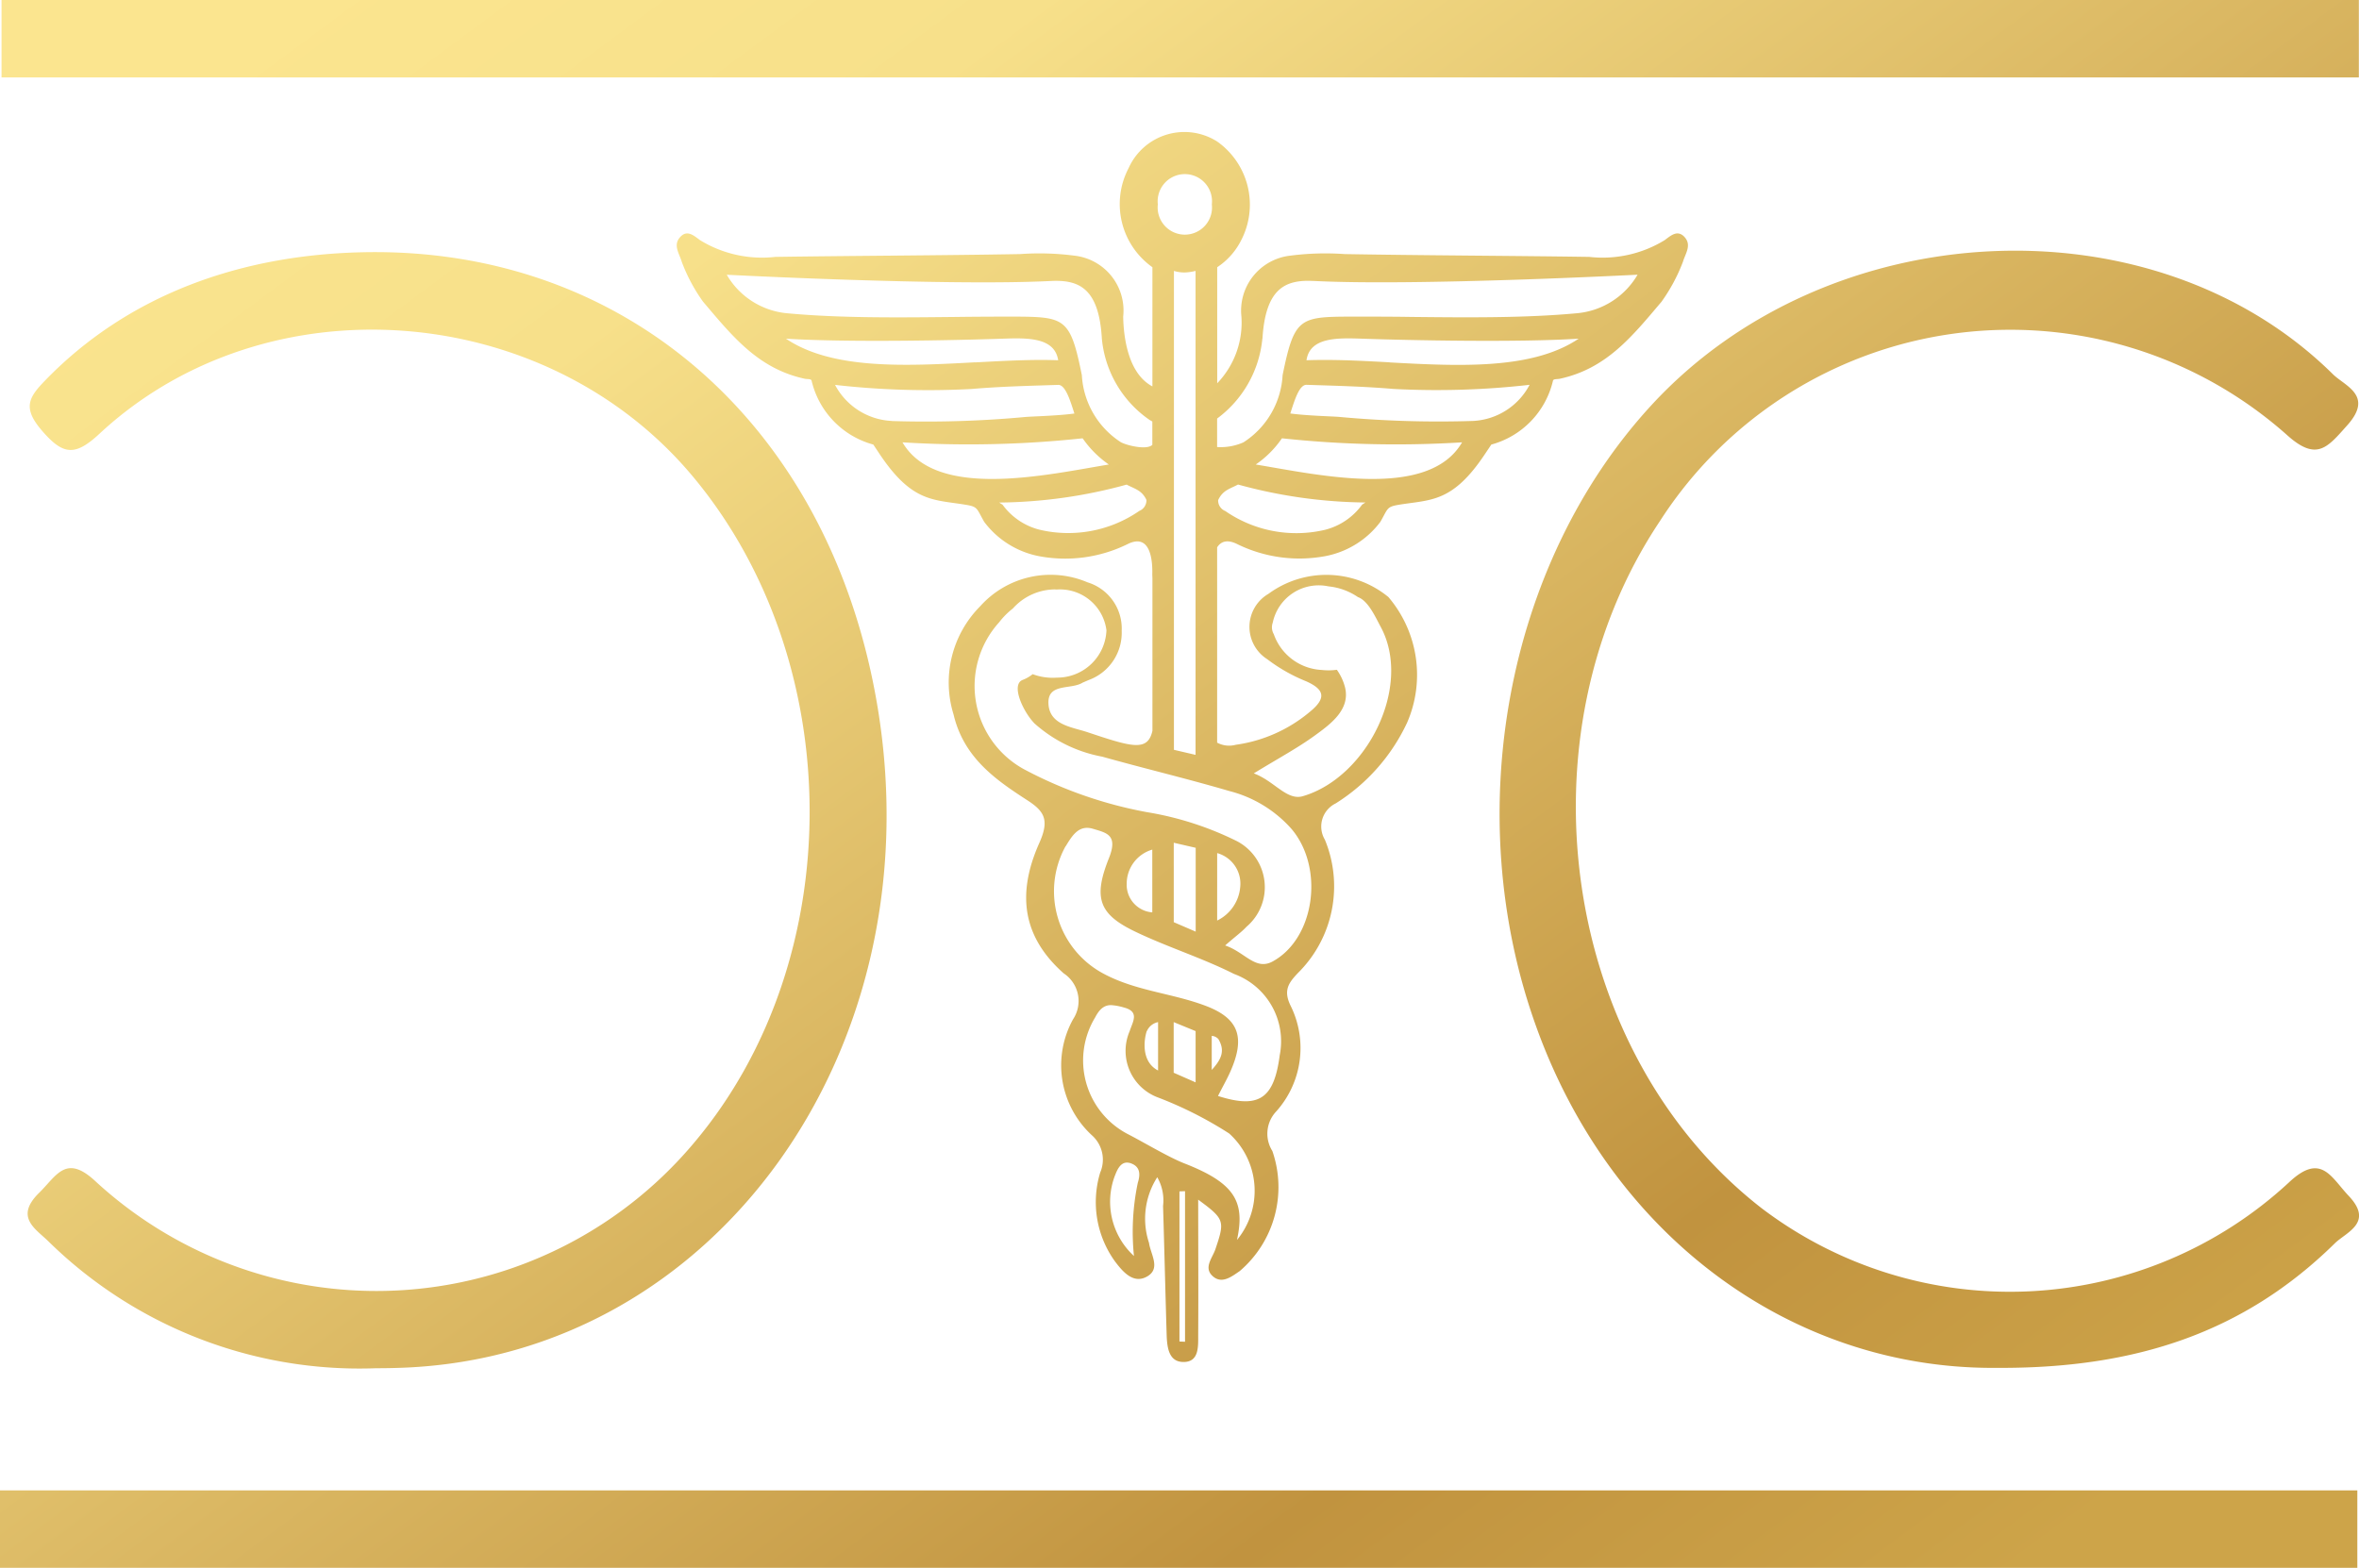 <svg xmlns="http://www.w3.org/2000/svg" width="93.477" height="62.136"><defs><linearGradient id="a" y1=".202" x2=".8" y2=".757" gradientUnits="objectBoundingBox"><stop offset="0" stop-color="#fbe58f"/><stop offset=".197" stop-color="#f7e08a"/><stop offset=".793" stop-color="#c1933f"/><stop offset="1" stop-color="#cda449"/></linearGradient></defs><path d="M0 62.136v-3.068h93.411v3.068zm1.933-12.924c-.5-.5-1.379-.959-.382-1.938.706-.692 1.064-1.563 2.26-.431a16.425 16.425 0 0 0 23.726-1.593c6.091-7.258 6.056-19.01-.079-26.362-5.834-6.994-16.9-7.842-23.507-1.707-.98.914-1.452.862-2.3-.127-.761-.891-.519-1.3.14-1.978C4.995 11.768 9.488 10 14.859 9.992c10.261 0 18.127 7.137 19.924 18.079 2.225 13.58-6.456 25.645-18.793 26.134q-.541.021-1.078.021a17.592 17.592 0 0 1-12.979-5.014zm76.983 5c-7.9-.016-15.025-5.159-18.034-13.5-3.047-8.426-1.222-18.347 4.525-24.619 7.013-7.659 19.935-8.28 27.035-1.263.475.47 1.636.842.563 2.033-.773.862-1.2 1.449-2.391.369a16.5 16.5 0 0 0-24.845 3.43c-5.721 8.573-3.86 21.1 4.047 27.23A16.271 16.271 0 0 0 90.7 46.863c1.271-1.2 1.665-.212 2.362.525 1.021 1.074-.1 1.449-.545 1.89-3.609 3.549-7.9 4.933-13.21 4.934zm-32.686-1.3c-.052-1.707-.091-3.41-.143-5.117a1.846 1.846 0 0 0-.23-1.139 3.048 3.048 0 0 0-.327 2.6c.064.463.487 1.031-.093 1.344-.531.287-.939-.189-1.257-.61a4.016 4.016 0 0 1-.583-3.521 1.291 1.291 0 0 0-.315-1.462 3.768 3.768 0 0 1-.761-4.611 1.312 1.312 0 0 0-.373-1.821c-1.577-1.4-1.9-3.074-.962-5.172.4-.9.21-1.244-.484-1.691-1.251-.809-2.513-1.684-2.916-3.394a4.285 4.285 0 0 1 1.056-4.292 3.742 3.742 0 0 1 4.254-.946A1.915 1.915 0 0 1 44.448 25a1.994 1.994 0 0 1-1.318 1.955l-.231.1c-.463.291-1.4 0-1.353.842s.939.917 1.551 1.123c1.767.591 2.38.776 2.569-.056v-6.039l-.006-.16c.012-.408-.015-1.684-.98-1.2a5.594 5.594 0 0 1-3.5.479A3.561 3.561 0 0 1 39 20.683c-.312-.542-.239-.6-.758-.682-1.254-.206-2.094-.088-3.365-1.974l-.271-.408a3.436 3.436 0 0 1-2.446-2.532c-.017-.078-.163-.055-.265-.075-1.857-.4-2.875-1.69-4.035-3.054a6.8 6.8 0 0 1-.843-1.576c-.1-.343-.365-.675-.052-1 .274-.287.542-.033.776.137a4.7 4.7 0 0 0 2.986.662c3.169-.046 6.52-.055 9.692-.111a10.791 10.791 0 0 1 2.155.062 2.189 2.189 0 0 1 1.933 2.418c.015.8.187 2.252 1.158 2.764V10.59a3.066 3.066 0 0 1-.942-3.929 2.423 2.423 0 0 1 3.51-1.051 3.063 3.063 0 0 1 .942 3.926 2.752 2.752 0 0 1-.942 1.054v4.6a3.47 3.47 0 0 0 .959-2.64 2.193 2.193 0 0 1 1.936-2.418 10.783 10.783 0 0 1 2.155-.062c3.169.055 6.523.065 9.689.111a4.707 4.707 0 0 0 2.989-.662c.233-.17.5-.425.779-.137.309.326.047.659-.055 1a6.929 6.929 0 0 1-.846 1.576c-1.157 1.364-2.175 2.654-4.036 3.054-.1.02-.248 0-.265.075a3.432 3.432 0 0 1-2.443 2.532l-.274.408C57.555 19.913 56.712 19.8 55.459 20c-.522.085-.449.14-.761.682a3.555 3.555 0 0 1-2.178 1.358 5.592 5.592 0 0 1-3.5-.479c-.408-.2-.647-.092-.79.131v7.741a1 1 0 0 0 .735.085 5.807 5.807 0 0 0 2.945-1.312c.665-.545.569-.885-.16-1.208a6.648 6.648 0 0 1-1.534-.872 1.516 1.516 0 0 1 .047-2.591 3.878 3.878 0 0 1 4.753.127 4.752 4.752 0 0 1 .741 4.98 7.546 7.546 0 0 1-2.831 3.2 1.019 1.019 0 0 0-.426 1.439 4.834 4.834 0 0 1-1.07 5.283c-.365.385-.58.679-.3 1.273a3.769 3.769 0 0 1-.557 4.21 1.284 1.284 0 0 0-.155 1.57 4.372 4.372 0 0 1-1.292 4.758c-.312.213-.682.506-1.032.235-.437-.343-.055-.74.067-1.1.379-1.123.37-1.191-.682-1.965 0 1.795.012 3.59 0 5.382 0 .447.029 1.028-.545 1.051H46.9c-.574.003-.653-.548-.67-1.065zm.507-5.694v5.949l.221.01v-5.968zm-2.552-.64a2.916 2.916 0 0 0 .749 3.2 9.456 9.456 0 0 1 .152-2.9c.117-.366.076-.643-.265-.77a.48.48 0 0 0-.164-.032c-.251.001-.378.258-.471.503zm-.785-6.262a3.29 3.29 0 0 0 1.277 4.624c.633.323 1.6.91 2.254 1.168 2.009.783 2.414 1.521 2.085 3.035a3.061 3.061 0 0 0-.309-4.22 15.278 15.278 0 0 0-2.8-1.42 1.97 1.97 0 0 1-1.143-2.637c.119-.372.408-.773-.231-.937a2.25 2.25 0 0 0-.51-.094c-.228.002-.43.107-.623.481zm-1.178-6.775a3.7 3.7 0 0 0 1.527 5.059c1.28.679 2.712.764 4.033 1.266s1.58 1.26.951 2.65c-.128.281-.283.552-.469.92 1.633.522 2.222.1 2.446-1.615A2.842 2.842 0 0 0 48.9 38.6c-1.271-.64-2.633-1.061-3.916-1.677-1.429-.685-1.677-1.325-1.041-2.914.37-.927-.1-1-.63-1.161a.806.806 0 0 0-.236-.038c-.41-.001-.632.377-.85.732zm4.286 8.974l.869.382v-2.032l-.869-.356zm-1.067-1.651c-.1.3-.248 1.2.449 1.563v-1.918a.615.615 0 0 0-.444.356zm2.575.192v1.348c.391-.427.536-.764.262-1.224a.382.382 0 0 0-.257-.125zM41.7 23.363a2.251 2.251 0 0 0-1.563.751 3.037 3.037 0 0 0-.542.545 3.761 3.761 0 0 0 1.038 5.858 16.84 16.84 0 0 0 4.811 1.67A12.573 12.573 0 0 1 49 33.33a2.058 2.058 0 0 1 .393 3.4c-.2.216-.446.388-.846.741.782.26 1.2 1.008 1.884.633 1.674-.914 2.055-3.71.744-5.254a4.914 4.914 0 0 0-2.464-1.5c-1.668-.49-3.359-.891-5.033-1.361a5.553 5.553 0 0 1-2.683-1.315c-.466-.48-.942-1.541-.475-1.726a1.476 1.476 0 0 0 .4-.229 2.276 2.276 0 0 0 .962.137 1.952 1.952 0 0 0 1.962-1.877 1.857 1.857 0 0 0-1.981-1.614q-.079-.008-.163-.002zm4.811 13.185l.869.375V33.6l-.869-.2zm1.72-.065a1.632 1.632 0 0 0 .915-1.345 1.256 1.256 0 0 0-.915-1.328zm-3.586-1.423a1.1 1.1 0 0 0 1.015 1.1v-2.488a1.408 1.408 0 0 0-1.013 1.387zm8.655-7.81c.21.881-.586 1.456-1.207 1.906-.679.493-1.42.888-2.411 1.495.819.3 1.312 1.1 1.957.9 2.525-.747 4.347-4.353 3.07-6.712-.207-.382-.49-1.028-.9-1.175a2.5 2.5 0 0 0-1.163-.424 1.862 1.862 0 0 0-2.213 1.439.542.542 0 0 0 .041.453 2.125 2.125 0 0 0 1.9 1.42 2.449 2.449 0 0 0 .6-.007 2.108 2.108 0 0 1 .326.705zm-6.782 2.467l.857.2v-19.18a2.123 2.123 0 0 1-.434.062 1.446 1.446 0 0 1-.423-.062zm1.752-9.9a.446.446 0 0 0 .28.434 4.953 4.953 0 0 0 3.966.744A2.6 2.6 0 0 0 53.974 20l.131-.085a19.65 19.65 0 0 1-5.047-.712c-.326.175-.6.221-.784.609zm-8.677.1l.134.085a2.6 2.6 0 0 0 1.455.989 4.953 4.953 0 0 0 3.966-.744.45.45 0 0 0 .28-.434c-.181-.388-.461-.434-.784-.607a19.636 19.636 0 0 1-5.044.711zm10.164-1.508c2.476.408 6.846 1.413 8.179-.878a42.409 42.409 0 0 1-7.138-.16 4 4 0 0 1-1.037 1.038zm-5.82 0a4.1 4.1 0 0 1-1.037-1.038 42.4 42.4 0 0 1-7.138.16c1.333 2.291 5.706 1.286 8.179.878zm6.085-4.99a4.458 4.458 0 0 1-1.793 3.169v1.129a2.224 2.224 0 0 0 1.044-.186 3.381 3.381 0 0 0 1.551-2.663c.464-2.281.671-2.311 2.72-2.32.77 0 1.575 0 2.394.013 2.193.023 4.487.046 6.552-.147a3.1 3.1 0 0 0 2.4-1.527s-8.736.454-12.829.248c-.075 0-.148-.006-.22-.006-.983 0-1.7.395-1.815 2.29zm-9.87-.871c2.05.01 2.257.039 2.717 2.32a3.383 3.383 0 0 0 1.554 2.663c.262.131 1.018.313 1.239.1v-.923a.727.727 0 0 0-.1-.059 4.41 4.41 0 0 1-1.9-3.228c-.117-2.033-.933-2.34-2.035-2.284-4.1.205-12.829-.248-12.829-.248a3.094 3.094 0 0 0 2.4 1.527c2.064.193 4.362.17 6.555.147a167.49 167.49 0 0 1 1.98-.014zm10.972 3.838c.662.092 1.7.114 1.942.137a42.793 42.793 0 0 0 5.3.16 2.678 2.678 0 0 0 2.245-1.432 32.521 32.521 0 0 1-5.4.163c-1.187-.1-2.251-.124-3.443-.163-.294-.001-.48.649-.639 1.134zm-15.792.3a42.839 42.839 0 0 0 5.3-.16c.245-.023 1.28-.046 1.942-.137-.16-.493-.35-1.142-.641-1.135-1.193.039-2.254.062-3.444.163a32.565 32.565 0 0 1-5.4-.163 2.686 2.686 0 0 0 2.247 1.429zm19.723-2.323c2.764.15 5.662.3 7.5-.94-2.435.154-6.674.065-8.584 0-.956-.032-2.067-.068-2.2.855.22-.009.446-.012.676-.012.827-.004 1.713.045 2.612.093zm-16.416 0c1.149-.062 2.274-.124 3.292-.085-.14-.923-1.248-.887-2.2-.855-1.91.065-6.152.154-8.587 0 1.834 1.236 4.735 1.086 7.499.936zM45.88 8.1a1.077 1.077 0 1 0 2.14 0 1.077 1.077 0 1 0-2.14 0zM.061 3.068V0h93.41v3.068z" fill="url(#a)"/></svg>